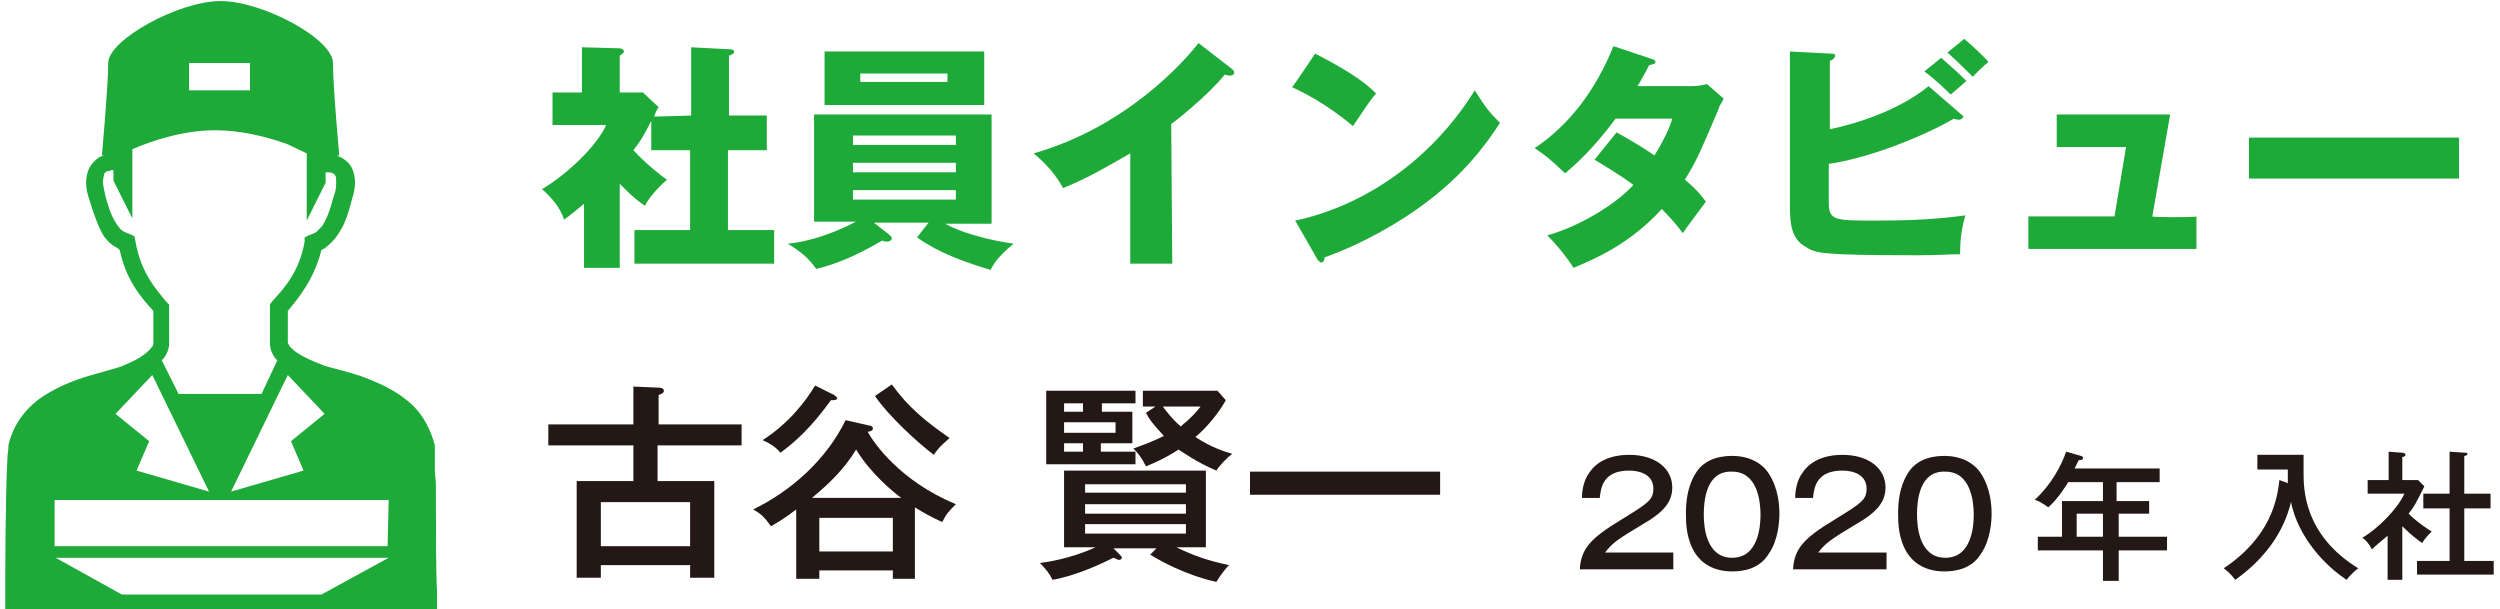 <?xml version="1.0" encoding="utf-8"?>
<!-- Generator: Adobe Illustrator 27.0.1, SVG Export Plug-In . SVG Version: 6.00 Build 0)  -->
<svg version="1.1" id="_イヤー_2" xmlns="http://www.w3.org/2000/svg" xmlns:xlink="http://www.w3.org/1999/xlink" x="0px"
	 y="0px" viewBox="0 0 238 58" style="enable-background:new 0 0 238 58;" xml:space="preserve">
<style type="text/css">
	.st0{fill:#1EAA39;}
	.st1{fill:none;}
	.st2{fill:#231815;}
</style>
<g id="_イヤー_1-2">
	<g>
		<g>
			<path class="st0" d="M65.8,11V4.5l3.8,0.2c0.1,0,0.3,0.1,0.3,0.2c0,0.2-0.2,0.3-0.5,0.4V11H73v3.3h-3.7v7.6h4.4v3.2H60.4v-3.2
				h5.3v-7.6H62v-2.8c-0.7,1.4-1,1.9-1.7,2.8c1.2,1.3,2.7,2.5,3.2,2.8c-0.8,0.7-1.8,1.8-2.1,2.5c-1-0.7-1.5-1.2-2.4-2.1v8h-3.4v-6.1
				c-1,0.8-1.3,1.1-1.9,1.5c-0.4-1.2-1.2-2.1-2.1-2.9c2.4-1.4,5.3-4.2,6.1-6.1h-5.1V8.8h2.8V4.5L59,4.6c0.1,0,0.4,0.1,0.4,0.3
				c0,0.1-0.1,0.2-0.4,0.4v3.5h2.2l1.5,1.4c-0.1,0.1-0.4,0.7-0.4,0.9L65.8,11L65.8,11z"/>
			<path class="st0" d="M88.4,21.2h-5.2l1.4,1.1c0.1,0.1,0.3,0.2,0.3,0.4c0,0.1-0.1,0.3-0.5,0.3c-0.1,0-0.2,0-0.4-0.1
				c-1.4,0.8-3.7,2.1-6.3,2.7c-0.7-1-1.4-1.6-2.7-2.4c1.1-0.1,3.4-0.5,6.5-2.1h-4V10.9h16.9v10.4H90c0.3,0.2,2.4,1.3,6.5,1.9
				c-1.6,1.3-2,2.1-2.2,2.5c-1.9-0.6-4.6-1.4-7-3.1L88.4,21.2L88.4,21.2z M93.7,4.9V10H78.5V4.9H93.7z M91,13.8v-0.9h-9.8v0.9H91z
				 M81.2,15.5v0.9H91v-0.9H81.2z M81.2,18.2V19H91v-0.9h-9.8V18.2z M81.9,7v0.8h8.3V7H81.9z"/>
			<path class="st0" d="M111.6,25.1h-4V14.6c-2.1,1.2-4.1,2.4-6.4,3.3c-0.7-1.3-1.7-2.4-2.8-3.3c8.8-2.5,14.3-8.7,15.7-10.5l3.1,2.4
				c0.1,0.1,0.3,0.2,0.3,0.4s-0.2,0.3-0.4,0.3c-0.1,0-0.2,0-0.5-0.1c-1.6,2-4.9,4.6-5.1,4.7L111.6,25.1L111.6,25.1z"/>
			<path class="st0" d="M125.2,5.1c3.9,2,5.1,3.1,5.8,3.8c-0.6,0.7-0.7,0.9-2.2,3.1c-2.5-2.1-4.7-3.2-5.8-3.7
				C123,8.4,125.2,5.1,125.2,5.1z M123.3,21c6.6-1.4,13-5.8,17.1-12.4c1,1.6,1.4,2.1,2.4,3.1c-1.3,2-3.4,4.9-7.2,7.7
				c-2.1,1.6-5.8,3.8-9.5,5.1c0,0.2-0.1,0.5-0.3,0.5c-0.1,0-0.2-0.1-0.4-0.3C125.5,24.8,123.3,21,123.3,21z"/>
			<path class="st0" d="M153.9,12.6c1.6,0.9,2.6,1.5,3.6,2.2c1-1.6,1.5-2.8,1.7-3.5h-5.4c-1.4,1.9-3,3.7-4.8,5.2
				c-1.5-1.4-1.6-1.5-2.9-2.4c3.3-2.2,5.8-5.5,7.5-9.7l3.6,1.2c0.2,0.1,0.4,0.1,0.4,0.3c0,0.2-0.2,0.2-0.6,0.3
				c-0.4,0.8-0.7,1.3-1.1,2h5c0.9,0,1.2-0.1,1.6-0.2l1.6,1.4c-0.3,0.6-0.4,0.6-0.5,1c-1.5,3.5-2,4.8-3.2,6.7c1.3,1.1,1.7,1.7,2,2.1
				c-0.6,0.8-1.8,2.4-2.2,3c-0.5-0.7-1.1-1.4-2-2.3c-3.1,3.4-6.5,4.8-8.4,5.6c-0.7-1.1-1.6-2.2-2.5-3.1c3-0.8,6.6-3,8.2-4.8
				c-1.5-1.1-2.9-1.9-3.7-2.4L153.9,12.6L153.9,12.6z"/>
			<path class="st0" d="M186.6,10.8c0.1,0.1,0.3,0.2,0.3,0.3s-0.2,0.3-0.4,0.3c-0.1,0-0.2,0-0.5-0.1c-3.1,1.8-8.3,3.8-11.9,4.3v3.7
				c0,1.7,0.6,1.7,4.5,1.7c2.8,0,5.7-0.1,8.5-0.5c-0.4,1.4-0.5,2.5-0.5,3.7c-0.8,0-2,0.1-4.1,0.1c-9.2,0-9.7-0.2-10.6-0.8
				c-1.3-0.7-1.5-2.1-1.5-3.8V4.9l3.8,0.2c0.3,0,0.5,0,0.5,0.2s-0.2,0.4-0.5,0.5v6.5c2.5-0.5,6.6-1.8,9.4-4.1L186.6,10.8L186.6,10.8
				z M184.8,5.5c0.7,0.6,1.9,1.7,2.4,2.2c-0.1,0.1-1,0.9-1.5,1.3c-0.3-0.3-1.4-1.4-2.5-2.2L184.8,5.5L184.8,5.5z M187,3.7
				c0.7,0.6,1.9,1.7,2.3,2.2c-0.4,0.3-1.1,1-1.5,1.4c-0.3-0.3-1.4-1.4-2.4-2.3L187,3.7L187,3.7z"/>
			<path class="st0" d="M209.1,20.6v3.1h-16v-3.1h8.2l1.1-6.6h-6.6v-3.1h10.8l-1.7,9.7C204.8,20.7,209.1,20.7,209.1,20.6z"/>
			<path class="st0" d="M234.1,13.1V17h-20v-3.9H234.1z"/>
		</g>
		<path class="st0" d="M41.5,47.2c0-1.7,0-1-0.1-2.3c0-0.6,0-1.2,0-1.6c0-0.2,0-0.4,0-0.5c0-0.2,0-0.2,0-0.4c-0.4-1.5-1.1-2.8-2-3.7
			c-1.4-1.4-3.2-2.2-4.8-2.8c-0.8-0.3-1.6-0.5-2.3-0.7s-1.3-0.3-1.7-0.5c-0.8-0.3-1.7-0.7-2.3-1.1c-0.3-0.2-0.5-0.4-0.7-0.6
			c-0.1-0.2-0.2-0.3-0.2-0.4v-3c1-1.2,2.5-3,3.2-5.8c0.2-0.1,0.4-0.2,0.6-0.4c0.5-0.4,0.9-0.9,1.3-1.6s0.7-1.6,1-2.8
			c0.2-0.6,0.3-1.2,0.3-1.6c0-0.5-0.1-1-0.3-1.4c-0.3-0.6-0.8-0.9-1.2-1.1c-0.1,0-0.1,0-0.2-0.1h0.2c0,0-0.6-6.5-0.6-8.8
			S25,0.1,21,0.1S10.3,3.8,10.3,6s-0.6,8.8-0.6,8.8h0.2l0,0c-0.2,0.1-0.4,0.1-0.5,0.2c-0.4,0.3-0.7,0.6-0.9,1s-0.3,0.9-0.3,1.4
			s0.1,1,0.3,1.6c0.5,1.6,0.9,2.7,1.4,3.5c0.3,0.4,0.6,0.7,0.9,0.9c0.2,0.1,0.4,0.2,0.6,0.4c0.6,2.9,2.1,4.6,3.2,5.8v3.1
			c0,0.1,0,0.2-0.2,0.4c-0.2,0.3-0.7,0.7-1.2,1s-1.2,0.6-1.7,0.8c-0.6,0.2-1.4,0.4-2.4,0.7c-1.5,0.4-3.2,1-4.8,2s-3,2.6-3.5,4.8
			c0,0.1,0,0.2,0,0.2c0,0.3-0.1,0.6-0.1,1.2C0.5,47.4,0.5,55,0.5,56.9V58h41.1v-0.8c0,0,0-0.4,0-1C41.5,54.4,41.5,50.7,41.5,47.2
			L41.5,47.2z M27.4,35.7l3.5,3.7L27.7,42l1.2,2.8l-6.9,2L27.4,35.7L27.4,35.7z M18,6h5.8v2.6H18V6z M12.9,23l-0.1-0.5l-0.4-0.2
			c-0.3-0.1-0.5-0.2-0.7-0.3c-0.3-0.2-0.5-0.5-0.8-1s-0.6-1.3-0.9-2.5c-0.1-0.5-0.2-0.9-0.2-1.2c0-0.3,0.1-0.5,0.1-0.7
			c0.1-0.2,0.2-0.3,0.4-0.3c0.1,0,0.3-0.1,0.3-0.1h0.2v1l1.8,3.6v-6.6c1.9-0.8,4.8-1.8,7.9-1.8c2.4,0,4.8,0.6,6.8,1.3l1.9,0.9V21
			l1.8-3.6v-1h0.2c0,0,0.3,0,0.5,0.1c0.1,0.1,0.2,0.1,0.2,0.2C32,16.8,32,17,32,17.4c0,0.3,0,0.7-0.2,1.2c-0.4,1.5-0.8,2.5-1.2,3
			c-0.2,0.2-0.4,0.4-0.5,0.5c-0.2,0.1-0.4,0.2-0.7,0.3L29,22.6V23c-0.5,2.9-2,4.5-3.1,5.7L25.7,29v3.7c0,0.5,0.2,1,0.5,1.4
			c0.1,0.1,0.1,0.1,0.2,0.2l-1.5,3.2H17l-1.6-3.2c0.1-0.1,0.1-0.1,0.2-0.2c0.3-0.4,0.5-0.9,0.5-1.4V29l-0.2-0.2
			C14.8,27.5,13.4,25.9,12.9,23L12.9,23z M14.5,35.7l5.4,11.1l-6.9-2l1.2-2.8L11,39.4L14.5,35.7L14.5,35.7z M30.6,56.6h-19l-6.3-3.5
			H37L30.6,56.6z M36.9,52H5.2v-4.4H37L36.9,52L36.9,52z"/>
	</g>
	<rect class="st1" width="238" height="58"/>
</g>
<g>
	<path class="st2" d="M70.6,40.4v2h-8v3.4H68v9.2h-2.3v-1.2h-8.5v1.2h-2.3v-9.2h5.4v-3.4h-8.1v-2h8.1v-3.6l2.3,0.1
		c0.2,0,0.6,0,0.6,0.3c0,0.2-0.2,0.3-0.5,0.4v2.8H70.6z M57.2,52h8.5v-4.2h-8.5V52z"/>
	<path class="st2" d="M82.7,40.5c0.2,0,0.4,0.1,0.4,0.3c0,0.2-0.3,0.3-0.5,0.3c0.6,1.1,3.1,4.7,8.4,6.9c-0.7,0.7-0.9,0.9-1.3,1.7
		c-1.1-0.5-1.8-0.9-2.6-1.4v6.8H85v-0.8H78v0.8h-2.2v-6.6c-1.3,1-1.9,1.3-2.4,1.6c-0.6-0.8-0.8-1.1-1.7-1.6c3.7-1.8,7-4.8,8.8-8.5
		L82.7,40.5z M79.4,37.6c0.1,0.1,0.3,0.2,0.3,0.3c0,0.2-0.3,0.2-0.6,0.2c-1.8,2.5-3.3,3.9-4.8,5c-0.4-0.5-1-0.9-1.7-1.2
		c2.5-1.6,4.1-3.7,5-5.2L79.4,37.6z M85.8,47.4c-0.7-0.5-2.9-2.3-4.3-4.6c-1.1,1.8-2.4,3.1-4.2,4.6H85.8z M85,52.5v-3.2H78v3.2H85z
		 M84.9,36.6c1.6,2.2,3.2,3.5,5.5,5.1c-0.2,0.2-1,0.8-1.5,1.6c-1.6-1.2-4.4-3.8-5.6-5.6L84.9,36.6z"/>
	<path class="st2" d="M110.1,52.2H106l0.6,0.6c0.1,0.1,0.2,0.2,0.2,0.3c0,0.1-0.1,0.2-0.3,0.2c-0.1,0-0.2-0.1-0.5-0.2
		c-1,0.5-3.5,1.7-5.8,2.1c-0.3-0.6-0.6-1-1.2-1.6c0.7-0.1,2.9-0.4,5.3-1.5h-3v-7.3h13.5v7.3h-2.8c1.6,0.8,3.1,1.3,5,1.7
		c-0.2,0.2-0.8,0.9-1.2,1.6c-3.1-0.7-5.5-2.1-6.3-2.6L110.1,52.2z M107.8,39.2v3h-3V43h3.3v1.2h-8.5v-7h8.5v1.2h-3.2v0.8H107.8z
		 M103.1,39.2v-0.8h-1.8v0.8H103.1z M101.3,40.2v1h4.9v-1H101.3z M101.3,42.2V43h1.8v-0.8H101.3z M112.9,46.9v-0.8h-9.6v0.8H112.9z
		 M103.3,48v0.9h9.6V48H103.3z M103.3,49.9v0.9h9.6v-0.9H103.3z M110,38.7h-1.2v-1.5h7.1l0.8,0.9c-1,1.8-2.5,3.2-2.9,3.5
		c1.5,1,2.8,1.4,3.5,1.6c-0.5,0.4-1.2,1.1-1.5,1.6c-1.9-0.8-3.1-1.7-3.6-2c-1.4,0.9-2.4,1.3-3.1,1.6c-0.4-0.8-0.7-1.2-1.2-1.7
		c0.8-0.3,1.7-0.6,2.9-1.2c-1.1-1.2-1.4-1.6-1.7-2.2L110,38.7z M110.7,38.7c0.3,0.4,0.8,1.1,1.7,1.9c1.1-0.9,1.5-1.4,1.9-1.9H110.7z
		"/>
	<path class="st2" d="M137.1,44.9v2.2h-18.1v-2.2H137.1z"/>
</g>
<g>
	<path class="st2" d="M159.2,54.2h-8.8c0.1-2,1.1-3,3.9-4.7c2.6-1.6,3.1-1.9,3.1-3c0-1.2-1.1-1.7-2.3-1.7c-2.4,0-2.7,1.5-2.8,2.6
		h-1.7c0-0.5,0.1-1.6,0.7-2.4c1-1.5,2.8-1.7,3.8-1.7c2.5,0,4.1,1.3,4.1,3.1c0,1.3-0.7,2.3-2.8,3.5c-2.5,1.5-2.9,1.8-3.6,2.7h6.5
		V54.2z"/>
	<path class="st2" d="M168.4,45.1c0.9,1.4,1,3,1,3.8c0,0.7-0.1,2.5-1,3.8c-0.9,1.5-2.5,1.7-3.5,1.7c-1.8,0-2.9-0.8-3.5-1.7
		c-0.9-1.4-0.9-3-0.9-3.8c0-1,0.1-2.5,0.9-3.8c0.7-1.2,2-1.7,3.5-1.7C166.4,43.4,167.7,44,168.4,45.1z M162.2,49
		c0,1.1,0.2,4.1,2.7,4.1c2.5,0,2.7-3,2.7-4.1c0-1.3-0.3-4.1-2.7-4.1C162.4,44.8,162.2,47.7,162.2,49z"/>
	<path class="st2" d="M179.5,54.2h-8.8c0.1-2,1.1-3,3.9-4.7c2.6-1.6,3.1-1.9,3.1-3c0-1.2-1.1-1.7-2.3-1.7c-2.4,0-2.7,1.5-2.8,2.6
		h-1.7c0-0.5,0.1-1.6,0.7-2.4c1-1.5,2.8-1.7,3.8-1.7c2.5,0,4.1,1.3,4.1,3.1c0,1.3-0.7,2.3-2.8,3.5c-2.5,1.5-2.9,1.8-3.6,2.7h6.5
		V54.2z"/>
	<path class="st2" d="M188.6,45.1c0.9,1.4,1,3,1,3.8c0,0.7-0.1,2.5-1,3.8c-0.9,1.5-2.5,1.7-3.5,1.7c-1.8,0-2.9-0.8-3.5-1.7
		c-0.9-1.4-0.9-3-0.9-3.8c0-1,0.1-2.5,0.9-3.8c0.7-1.2,2-1.7,3.5-1.7C186.6,43.4,187.9,44,188.6,45.1z M182.5,49
		c0,1.1,0.2,4.1,2.7,4.1c2.5,0,2.7-3,2.7-4.1c0-1.3-0.3-4.1-2.7-4.1C182.7,44.8,182.5,47.7,182.5,49z"/>
	<path class="st2" d="M201.7,47.7h2.9v1.2h-2.9v2.2h4.6v1.3h-4.6v2.9h-1.5v-2.9h-6.2v-1.3h2.3v-3.4h3.9v-1.8h-3.3
		c-0.2,0.3-0.9,1.5-1.9,2.4c-0.7-0.5-1.1-0.7-1.3-0.7c1.6-1.5,2.5-3.2,3-4.6l1.4,0.4c0.1,0,0.2,0.1,0.2,0.2c0,0.2-0.2,0.2-0.4,0.2
		c-0.2,0.4-0.3,0.6-0.4,0.8h8.1v1.3h-4.1V47.7z M200.2,48.9h-2.5v2.2h2.5V48.9z"/>
	<path class="st2" d="M217.8,46c0-0.4,0-0.7,0-1.3h-2.9v-1.4h4.4c0,0.3,0,1.5,0,1.7c0,1.5,0,5.9,5.2,9.1c-0.4,0.3-0.8,0.7-1.1,1.1
		c-2-1.3-4.6-4-5.3-7.4c-0.7,2.9-2.5,5.4-5.3,7.4c-0.4-0.5-0.7-0.8-1.1-1.1c4.5-3,5.1-6.6,5.3-8.4L217.8,46z"/>
	<path class="st2" d="M228.7,55.2h-1.4v-4.2c-0.7,0.6-1.2,1-1.5,1.3c-0.3-0.6-0.6-0.9-0.9-1.1c1.5-0.9,3.3-2.7,4-4.2h-3.5v-1.3h2
		v-2.7l1.3,0.1c0.2,0,0.3,0.1,0.3,0.2s-0.1,0.2-0.3,0.2v2.2h1.5l0.6,0.6c-0.8,1.6-1,2-1.5,2.6c0.8,0.8,1.7,1.4,2.2,1.7
		c-0.3,0.3-0.7,0.7-0.9,1.1c-0.3-0.2-1-0.7-1.9-1.6V55.2z M230.7,48.4v-1.4h2.5v-4l1.5,0.1c0.1,0,0.2,0,0.2,0.1
		c0,0.1-0.1,0.2-0.3,0.2v3.6h2.5v1.4h-2.5v5h2.8v1.3h-7.3v-1.3h3.1v-5H230.7z"/>
</g>
</svg>
